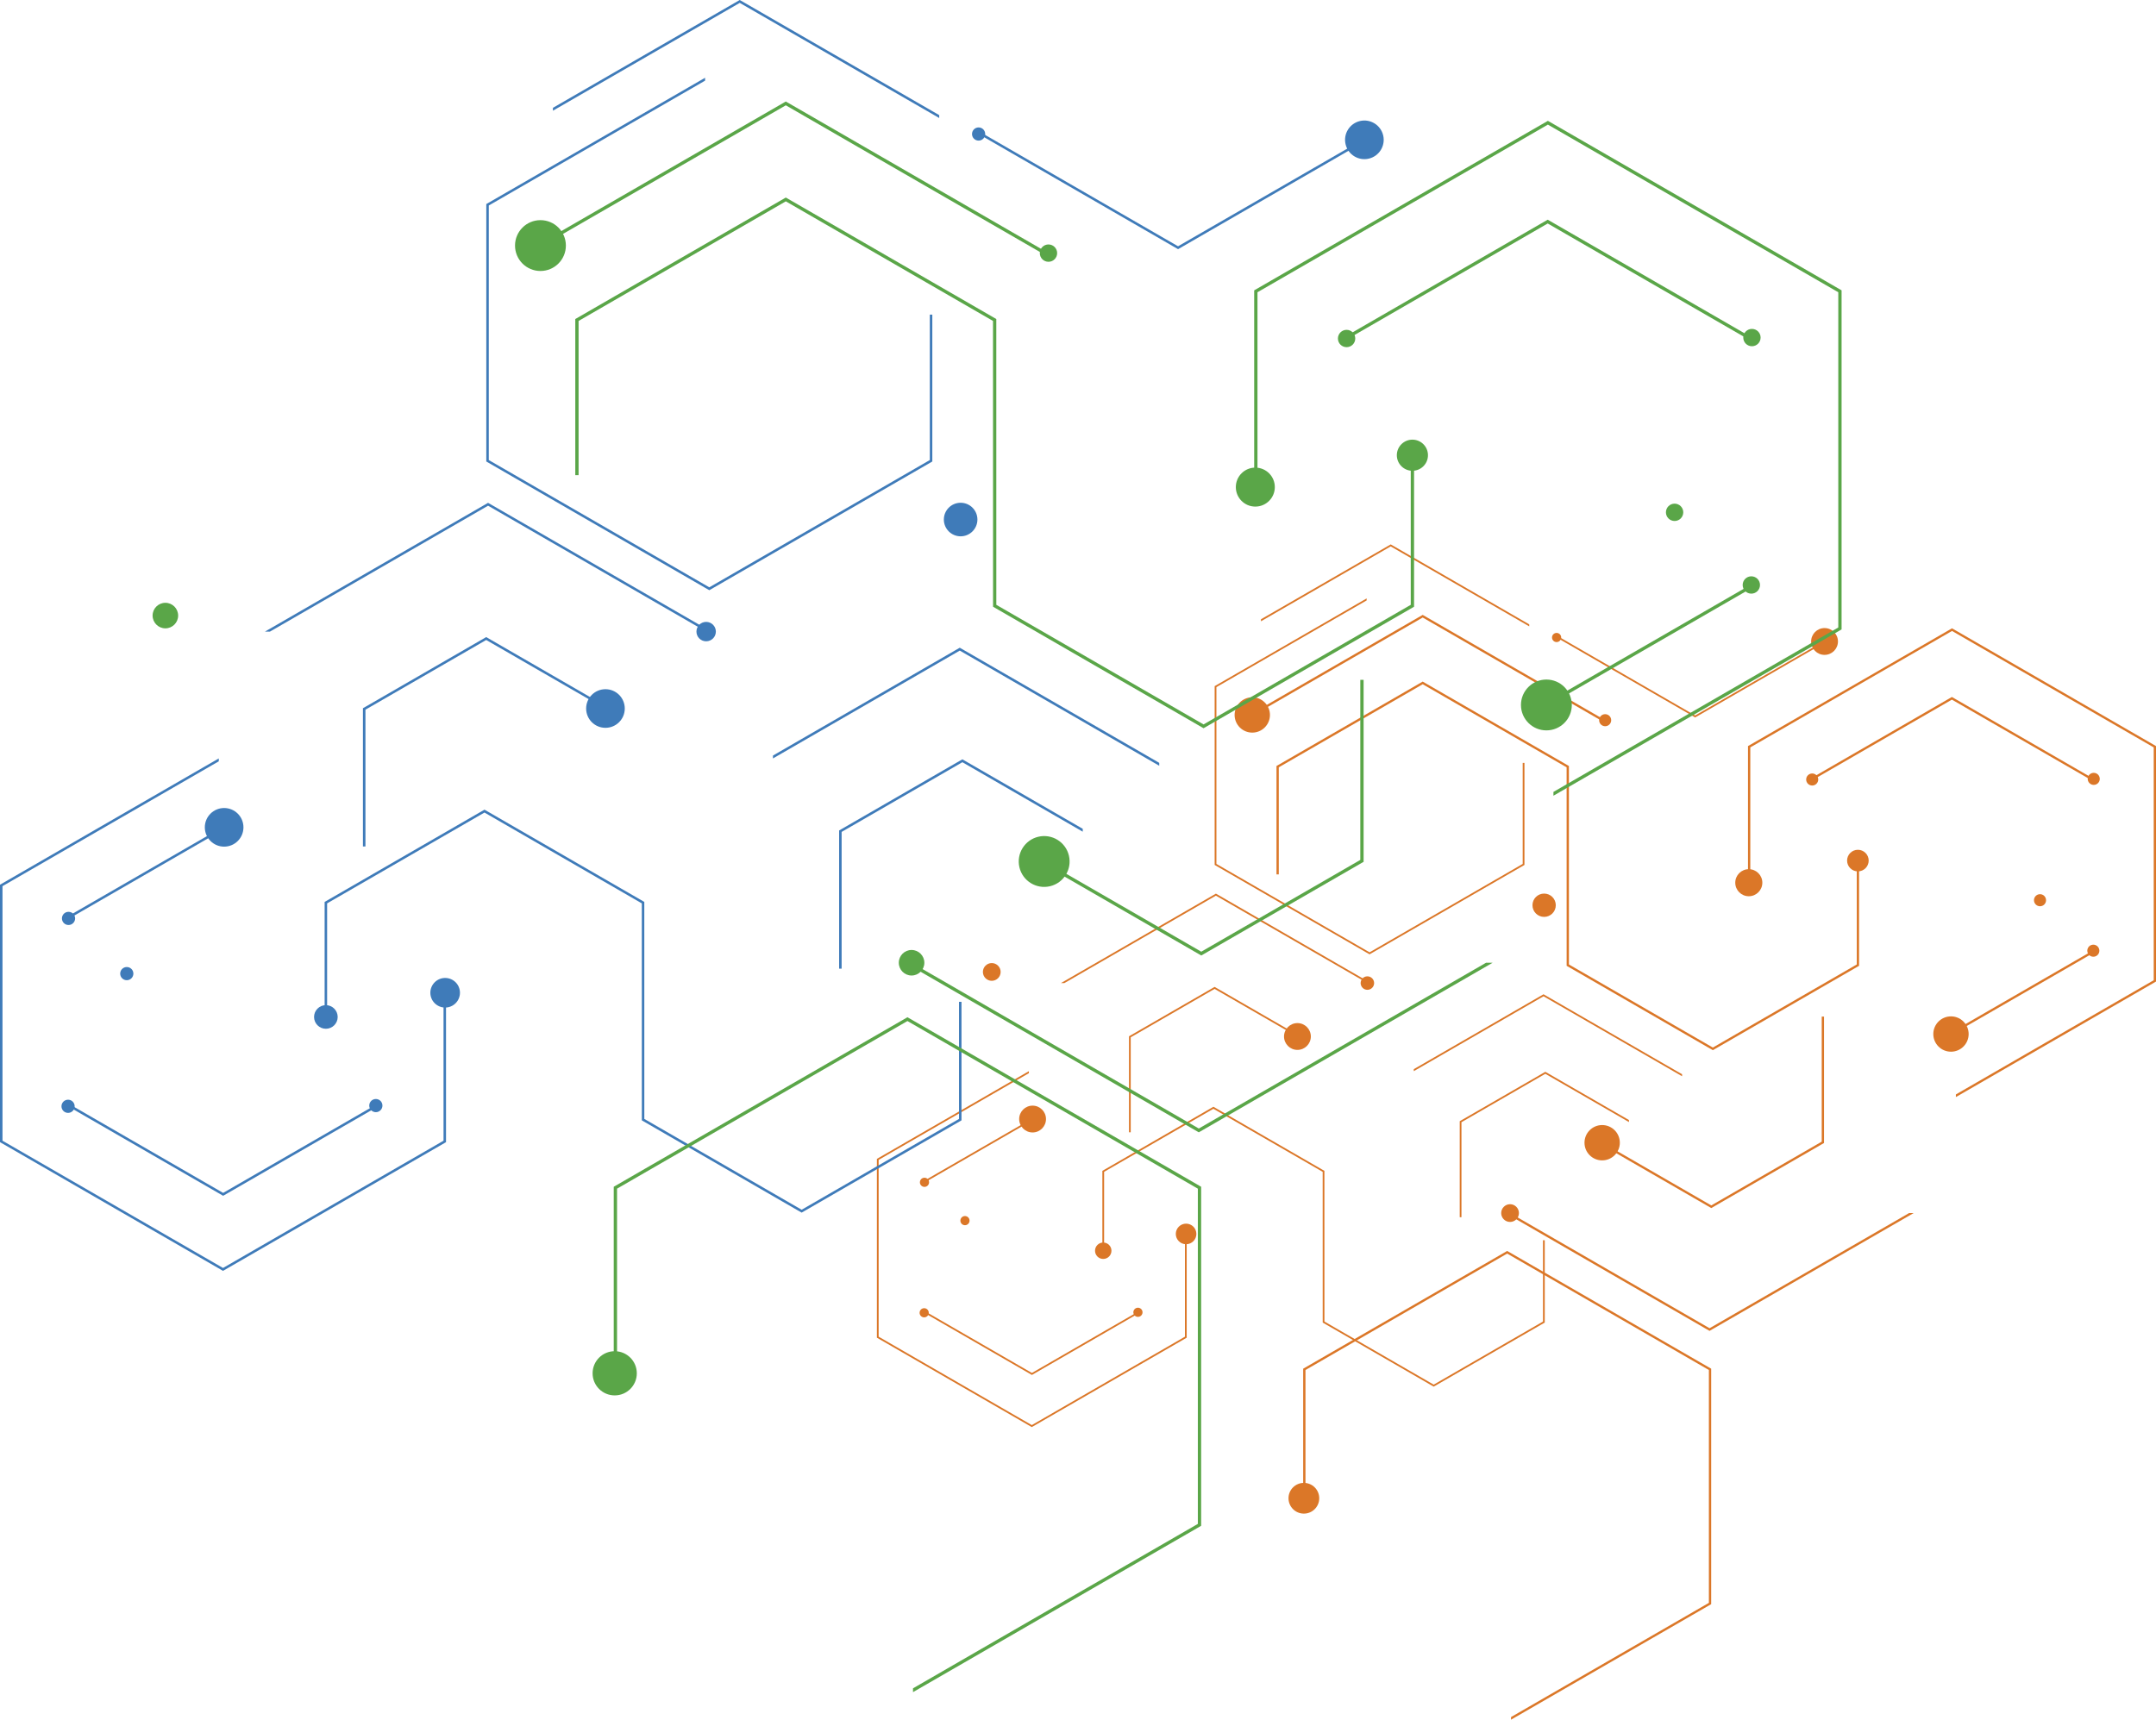 <?xml version="1.0" encoding="UTF-8"?>
<svg xmlns="http://www.w3.org/2000/svg" id="_ÎÓÈ_1" data-name="—ÎÓÈ_1" viewBox="0 0 850.43 678.52">
  <defs>
    <style>
      .cls-1 {
        fill: #db7728;
      }

      .cls-2 {
        fill: #3f7bb9;
      }

      .cls-3 {
        fill: #5aa648;
      }
    </style>
  </defs>
  <g>
    <g>
      <g>
        <polygon class="cls-1" points="478.62 436.68 434.83 461.97 434.83 494.45 435.51 494.45 435.51 462.36 478.62 437.48 521.73 462.36 521.74 521.83 565.52 547.11 609.32 521.83 609.32 489.35 608.63 489.35 608.63 521.43 565.52 546.32 522.42 521.43 522.41 461.97 478.62 436.68"></polygon>
        <polygon class="cls-1" points="668.82 282.98 668.65 283.08 614 251.53 614 250.74 668.65 282.29 719.83 252.74 719.83 253.53 668.82 282.98"></polygon>
        <polygon class="cls-1" points="407.3 442.32 407.03 442.16 364.54 466.68 364.54 465.89 407.03 441.37 407.3 441.53 407.3 442.32"></polygon>
        <polygon class="cls-1" points="539.36 387.88 479.61 353.39 419.85 387.88 418.51 387.88 418.51 387.87 479.44 352.69 479.61 352.59 540.54 387.77 540.71 387.87 540.71 387.88 539.36 387.88"></polygon>
        <polygon class="cls-1" points="407.03 542.5 364.54 517.97 364.54 517.18 407.03 541.71 448.92 517.52 448.92 518.31 407.03 542.5"></polygon>
        <polygon class="cls-1" points="345.89 457.25 345.89 527.8 346.06 527.9 406.99 563.07 407.16 562.97 468.09 527.8 468.09 487.55 467.4 487.55 467.4 527.4 406.99 562.28 346.58 527.4 346.58 457.64 405.84 423.43 405.84 422.64 345.89 457.25"></polygon>
        <polygon class="cls-1" points="479.12 270.72 479.12 341.27 479.29 341.37 540.22 376.54 540.39 376.44 601.32 341.27 601.32 301.01 600.63 301.01 600.63 340.87 540.22 375.75 479.81 340.87 479.81 271.11 539.07 236.9 539.07 236.11 479.12 270.72"></polygon>
        <polygon class="cls-1" points="512.08 409.22 479.09 390.18 446.01 409.28 446.01 446.76 445.33 446.76 445.33 408.88 479.09 389.39 512.08 408.43 512.08 409.22"></polygon>
        <polygon class="cls-1" points="642.54 442.72 609.55 423.68 576.47 442.78 576.47 480.25 575.79 480.25 575.79 442.38 609.55 422.89 642.54 441.93 642.54 442.72"></polygon>
        <polygon class="cls-1" points="603.21 247.14 603.21 246.35 548.73 214.89 548.56 214.8 497.38 244.34 497.38 245.14 548.56 215.59 603.21 247.14"></polygon>
        <polygon class="cls-1" points="663.49 424.64 663.49 423.85 609.01 392.4 608.84 392.3 557.66 421.85 557.66 422.64 608.84 393.09 663.49 424.64"></polygon>
      </g>
      <g>
        <path class="cls-1" d="M438.41,493.49c0-1.79-1.45-3.24-3.24-3.24s-3.24,1.45-3.24,3.24,1.45,3.24,3.24,3.24,3.24-1.45,3.24-3.24Z"></path>
        <path class="cls-1" d="M517.06,408.96c0-2.92-2.37-5.29-5.29-5.29s-5.29,2.37-5.29,5.29,2.37,5.29,5.29,5.29,5.29-2.37,5.29-5.29Z"></path>
        <path class="cls-1" d="M471.91,486.86c0-2.24-1.82-4.06-4.06-4.06s-4.06,1.82-4.06,4.06,1.82,4.06,4.06,4.06,4.06-1.82,4.06-4.06Z"></path>
        <path class="cls-1" d="M412.59,441.53c0-2.92-2.37-5.29-5.29-5.29s-5.29,2.37-5.29,5.29,2.37,5.29,5.29,5.29,5.29-2.37,5.29-5.29Z"></path>
        <circle class="cls-1" cx="719.69" cy="253.1" r="5.29"></circle>
        <path class="cls-1" d="M382.44,481.61c0-1-.81-1.81-1.81-1.81s-1.81,.81-1.81,1.81,.81,1.81,1.81,1.81,1.81-.81,1.81-1.81Z"></path>
        <path class="cls-1" d="M450.67,517.78c0-1-.81-1.81-1.81-1.81s-1.81,.81-1.81,1.81,.81,1.81,1.81,1.81,1.81-.81,1.81-1.81Z"></path>
        <path class="cls-1" d="M366.35,517.97c0-1-.81-1.81-1.81-1.81s-1.81,.81-1.81,1.81,.81,1.81,1.81,1.81,1.81-.81,1.81-1.81Z"></path>
        <path class="cls-1" d="M615.81,251.53c0-1-.81-1.81-1.81-1.81s-1.81,.81-1.81,1.81,.81,1.81,1.81,1.81,1.81-.81,1.81-1.81Z"></path>
        <path class="cls-1" d="M366.47,466.49c0-1-.81-1.81-1.81-1.81s-1.81,.81-1.81,1.81,.81,1.81,1.81,1.81,1.81-.81,1.81-1.81Z"></path>
        <circle class="cls-1" cx="539.36" cy="387.88" r="2.66"></circle>
        <path class="cls-1" d="M613.68,357.17c0-2.54-2.06-4.6-4.6-4.6s-4.6,2.06-4.6,4.6,2.06,4.6,4.6,4.6,4.6-2.06,4.6-4.6Z"></path>
      </g>
    </g>
    <g>
      <g>
        <polygon class="cls-1" points="675.63 414.36 733.3 381.07 733.3 338.29 732.4 338.29 732.4 380.54 675.63 413.32 618.86 380.54 618.85 302.23 561.18 268.93 503.51 302.23 503.51 345.01 504.41 345.01 504.41 302.75 561.18 269.97 617.95 302.75 617.96 381.07 675.63 414.36"></polygon>
        <polygon class="cls-1" points="560.95 242.74 561.18 242.61 633.15 284.16 633.15 285.2 561.18 243.65 493.77 282.57 493.77 281.53 560.95 242.74"></polygon>
        <polygon class="cls-1" points="769.56 406.94 769.92 407.15 825.87 374.85 825.87 375.89 769.92 408.2 769.56 407.99 769.56 406.94"></polygon>
        <polygon class="cls-1" points="595.64 478.63 674.33 524.07 753.03 478.63 754.8 478.63 754.8 478.65 674.55 524.98 674.33 525.11 594.09 478.78 593.86 478.65 593.86 478.63 595.64 478.63"></polygon>
        <polygon class="cls-1" points="769.92 275 825.87 307.31 825.87 308.35 769.92 276.05 714.75 307.9 714.75 306.86 769.92 275"></polygon>
        <polygon class="cls-1" points="850.43 387.28 850.43 294.37 850.21 294.24 769.97 247.91 769.74 248.04 689.5 294.37 689.5 347.38 690.4 347.38 690.4 294.89 769.97 248.95 849.53 294.89 849.53 386.76 771.49 431.82 771.49 432.86 850.43 387.28"></polygon>
        <polygon class="cls-1" points="674.97 632.94 674.97 540.03 674.74 539.9 594.5 493.57 594.28 493.7 514.04 540.03 514.04 593.04 514.94 593.04 514.94 540.55 594.5 494.61 674.07 540.55 674.07 632.42 596.02 677.48 596.02 678.52 674.97 632.94"></polygon>
        <polygon class="cls-1" points="631.57 450.53 675.01 475.61 718.58 450.45 718.58 401.1 719.48 401.1 719.48 450.98 675.01 476.65 631.57 451.57 631.57 450.53"></polygon>
      </g>
      <g>
        <path class="cls-1" d="M728.58,339.55c0,2.35,1.91,4.26,4.26,4.26s4.26-1.91,4.26-4.26-1.91-4.26-4.26-4.26-4.26,1.91-4.26,4.26Z"></path>
        <path class="cls-1" d="M625,450.87c0,3.85,3.12,6.97,6.97,6.97s6.97-3.12,6.97-6.97-3.12-6.97-6.97-6.97-6.97,3.12-6.97,6.97Z"></path>
        <path class="cls-1" d="M684.47,348.28c0,2.95,2.39,5.34,5.34,5.34s5.34-2.39,5.34-5.34-2.39-5.34-5.34-5.34-5.34,2.39-5.34,5.34Z"></path>
        <circle class="cls-1" cx="769.56" cy="407.99" r="6.97"></circle>
        <path class="cls-1" d="M486.99,282.09c0,3.85,3.12,6.97,6.97,6.97s6.97-3.12,6.97-6.97-3.12-6.97-6.97-6.97-6.97,3.12-6.97,6.97Z"></path>
        <path class="cls-1" d="M802.3,355.19c0,1.31,1.06,2.38,2.38,2.38s2.38-1.06,2.38-2.38-1.06-2.38-2.38-2.38-2.38,1.06-2.38,2.38Z"></path>
        <circle class="cls-1" cx="714.82" cy="307.56" r="2.38"></circle>
        <path class="cls-1" d="M823.49,307.31c0,1.31,1.06,2.38,2.38,2.38s2.38-1.06,2.38-2.38-1.06-2.38-2.38-2.38-2.38,1.06-2.38,2.38Z"></path>
        <path class="cls-1" d="M630.77,284.16c0,1.31,1.06,2.38,2.38,2.38s2.38-1.06,2.38-2.38-1.06-2.38-2.38-2.38-2.38,1.06-2.38,2.38Z"></path>
        <path class="cls-1" d="M823.33,375.11c0,1.31,1.06,2.38,2.38,2.38s2.38-1.06,2.38-2.38-1.06-2.38-2.38-2.38-2.38,1.06-2.38,2.38Z"></path>
        <path class="cls-1" d="M387.7,383.49c0,1.93,1.57,3.5,3.5,3.5s3.5-1.57,3.5-3.5-1.57-3.5-3.5-3.5-3.5,1.57-3.5,3.5Z"></path>
        <path class="cls-1" d="M592.14,478.63c0,1.93,1.57,3.5,3.5,3.5s3.5-1.57,3.5-3.5-1.57-3.5-3.5-3.5-3.5,1.57-3.5,3.5Z"></path>
        <path class="cls-1" d="M508.25,591.15c0,3.35,2.71,6.06,6.06,6.06s6.06-2.71,6.06-6.06-2.71-6.06-6.06-6.06-6.06,2.71-6.06,6.06Z"></path>
      </g>
    </g>
  </g>
  <g>
    <g>
      <g>
        <polygon class="cls-2" points="191.1 319.46 128.05 355.86 128.05 402.63 129.03 402.63 129.03 356.43 191.1 320.6 253.16 356.43 253.17 442.05 316.21 478.45 379.26 442.05 379.26 395.28 378.28 395.28 378.28 441.48 316.21 477.31 254.15 441.48 254.14 355.86 191.1 319.46"></polygon>
        <polygon class="cls-2" points="464.93 98.17 464.68 98.31 386.01 52.88 386.01 51.75 464.68 97.17 538.37 54.63 538.37 55.77 464.93 98.17"></polygon>
        <polygon class="cls-2" points="88.41 327.57 88.02 327.34 26.85 362.66 26.85 361.52 88.02 326.21 88.41 326.43 88.41 327.57"></polygon>
        <polygon class="cls-2" points="278.54 249.2 192.52 199.53 106.49 249.2 104.55 249.2 104.55 249.18 192.27 198.54 192.52 198.4 280.24 249.04 280.48 249.18 280.48 249.2 278.54 249.2"></polygon>
        <polygon class="cls-2" points="88.02 471.81 26.85 436.5 26.85 435.36 88.02 470.67 148.33 435.85 148.33 436.99 88.02 471.81"></polygon>
        <polygon class="cls-2" points="0 349.07 0 450.65 .25 450.79 87.97 501.43 88.21 501.29 175.93 450.65 175.93 392.69 174.95 392.69 174.95 450.08 87.97 500.29 .98 450.08 .98 349.64 86.3 300.38 86.3 299.24 0 349.07"></polygon>
        <polygon class="cls-2" points="191.82 80.51 191.82 182.09 192.06 182.23 279.78 232.87 280.03 232.73 367.75 182.09 367.75 124.13 366.76 124.13 366.76 181.52 279.78 231.73 192.8 181.52 192.8 81.08 278.12 31.82 278.12 30.68 191.82 80.51"></polygon>
        <polygon class="cls-2" points="239.26 279.92 191.78 252.51 144.15 280.01 144.15 333.97 143.16 333.97 143.16 279.44 191.78 251.37 239.26 278.79 239.26 279.92"></polygon>
        <polygon class="cls-2" points="427.09 328.15 379.61 300.74 331.98 328.24 331.98 382.19 330.99 382.19 330.99 327.67 379.61 299.6 427.09 327.02 427.09 328.15"></polygon>
        <polygon class="cls-2" points="370.47 46.56 370.47 45.42 292.04 .14 291.79 0 218.1 42.54 218.1 43.68 291.79 1.14 370.47 46.56"></polygon>
        <polygon class="cls-2" points="457.26 302.13 457.26 300.99 378.83 255.71 378.58 255.56 304.89 298.11 304.89 299.25 378.58 256.7 457.26 302.13"></polygon>
      </g>
      <g>
        <path class="cls-2" d="M133.2,401.25c0-2.57-2.09-4.66-4.66-4.66s-4.66,2.09-4.66,4.66,2.09,4.66,4.66,4.66,4.66-2.09,4.66-4.66Z"></path>
        <circle class="cls-2" cx="238.82" cy="279.55" r="7.62"></circle>
        <path class="cls-2" d="M181.43,391.7c0-3.23-2.62-5.84-5.84-5.84s-5.84,2.62-5.84,5.84,2.62,5.84,5.84,5.84,5.84-2.62,5.84-5.84Z"></path>
        <circle class="cls-2" cx="88.41" cy="326.43" r="7.62"></circle>
        <circle class="cls-2" cx="538.17" cy="55.15" r="7.62" transform="translate(1.73 125.12) rotate(-13.28)"></circle>
        <path class="cls-2" d="M52.61,384.15c0-1.44-1.16-2.6-2.6-2.6s-2.6,1.16-2.6,2.6,1.16,2.6,2.6,2.6,2.6-1.16,2.6-2.6Z"></path>
        <path class="cls-2" d="M150.85,436.22c0-1.44-1.16-2.6-2.6-2.6s-2.6,1.16-2.6,2.6,1.16,2.6,2.6,2.6,2.6-1.16,2.6-2.6Z"></path>
        <path class="cls-2" d="M29.45,436.5c0-1.44-1.16-2.6-2.6-2.6s-2.6,1.16-2.6,2.6,1.16,2.6,2.6,2.6,2.6-1.16,2.6-2.6Z"></path>
        <path class="cls-2" d="M388.61,52.88c0-1.44-1.16-2.6-2.6-2.6s-2.6,1.16-2.6,2.6,1.16,2.6,2.6,2.6,2.6-1.16,2.6-2.6Z"></path>
        <path class="cls-2" d="M29.63,362.37c0-1.44-1.16-2.6-2.6-2.6s-2.6,1.16-2.6,2.6,1.16,2.6,2.6,2.6,2.6-1.16,2.6-2.6Z"></path>
        <path class="cls-2" d="M282.37,249.2c0-2.11-1.71-3.83-3.83-3.83s-3.83,1.71-3.83,3.83,1.71,3.83,3.83,3.83,3.83-1.71,3.83-3.83Z"></path>
        <path class="cls-2" d="M385.54,204.99c0-3.66-2.96-6.62-6.62-6.62s-6.62,2.96-6.62,6.62,2.97,6.62,6.62,6.62,6.62-2.97,6.62-6.62Z"></path>
      </g>
    </g>
    <g>
      <g>
        <polygon class="cls-3" points="474.74 287.33 557.77 239.39 557.77 177.79 556.47 177.79 556.47 238.64 474.74 285.83 393 238.64 392.99 125.88 309.96 77.94 226.92 125.88 226.92 187.47 228.22 187.47 228.22 126.63 309.96 79.44 391.69 126.63 391.71 239.39 474.74 287.33"></polygon>
        <polygon class="cls-3" points="309.63 40.24 309.96 40.05 413.57 99.87 413.57 101.37 309.96 41.55 212.91 97.58 212.91 96.08 309.63 40.24"></polygon>
        <polygon class="cls-3" points="609.97 276.65 610.49 276.95 691.05 230.44 691.05 231.94 610.49 278.45 609.97 278.15 609.97 276.65"></polygon>
        <polygon class="cls-3" points="359.57 379.86 472.87 445.27 586.17 379.86 588.72 379.86 588.72 379.89 473.19 446.58 472.87 446.77 357.34 380.07 357.02 379.89 357.02 379.86 359.57 379.86"></polygon>
        <polygon class="cls-3" points="610.49 86.68 691.05 133.19 691.05 134.69 610.49 88.18 531.06 134.04 531.06 132.55 610.49 86.68"></polygon>
        <polygon class="cls-3" points="726.41 248.34 726.41 114.56 726.09 114.37 610.56 47.67 610.24 47.86 494.71 114.56 494.71 190.88 496.01 190.88 496.01 115.31 610.56 49.17 725.11 115.31 725.11 247.58 612.75 312.46 612.75 313.96 726.41 248.34"></polygon>
        <polygon class="cls-3" points="473.79 602.02 473.79 468.25 473.46 468.06 357.94 401.36 357.61 401.55 242.09 468.25 242.09 544.57 243.39 544.57 243.39 469 357.94 402.86 472.49 469 472.49 601.27 360.13 666.15 360.13 667.65 473.79 602.02"></polygon>
        <polygon class="cls-3" points="411.3 339.4 473.84 375.5 536.57 339.29 536.57 268.23 537.87 268.23 537.87 340.04 473.84 377 411.3 340.9 411.3 339.4"></polygon>
      </g>
      <g>
        <path class="cls-3" d="M550.98,179.61c0,3.39,2.75,6.14,6.14,6.14s6.14-2.75,6.14-6.14-2.75-6.14-6.14-6.14-6.14,2.75-6.14,6.14Z"></path>
        <circle class="cls-3" cx="411.88" cy="339.89" r="10.03" transform="translate(-67.07 103.72) rotate(-13.28)"></circle>
        <path class="cls-3" d="M487.47,192.19c0,4.25,3.44,7.69,7.69,7.69s7.69-3.44,7.69-7.69-3.44-7.69-7.69-7.69-7.69,3.44-7.69,7.69Z"></path>
        <path class="cls-3" d="M599.94,278.15c0,5.54,4.49,10.03,10.03,10.03s10.03-4.49,10.03-10.03-4.49-10.03-10.03-10.03-10.03,4.49-10.03,10.03Z"></path>
        <path class="cls-3" d="M203.15,96.89c0,5.54,4.49,10.03,10.03,10.03s10.03-4.49,10.03-10.03-4.49-10.03-10.03-10.03-10.03,4.49-10.03,10.03Z"></path>
        <path class="cls-3" d="M657.12,202.14c0,1.89,1.53,3.42,3.42,3.42s3.42-1.53,3.42-3.42-1.53-3.42-3.42-3.42-3.42,1.53-3.42,3.42Z"></path>
        <path class="cls-3" d="M527.74,133.56c0,1.89,1.53,3.42,3.42,3.42s3.42-1.53,3.42-3.42-1.53-3.42-3.42-3.42-3.42,1.53-3.42,3.42Z"></path>
        <path class="cls-3" d="M687.63,133.19c0,1.89,1.53,3.42,3.42,3.42s3.42-1.53,3.42-3.42-1.53-3.42-3.42-3.42-3.42,1.53-3.42,3.42Z"></path>
        <path class="cls-3" d="M410.15,99.87c0,1.89,1.53,3.42,3.42,3.42s3.42-1.53,3.42-3.42-1.53-3.42-3.42-3.42-3.42,1.53-3.42,3.42Z"></path>
        <path class="cls-3" d="M687.39,230.81c0,1.89,1.53,3.42,3.42,3.42s3.42-1.53,3.42-3.42-1.53-3.42-3.42-3.42-3.42,1.53-3.42,3.42Z"></path>
        <path class="cls-3" d="M60.19,242.88c0,2.78,2.26,5.04,5.04,5.04s5.04-2.26,5.04-5.04-2.26-5.04-5.04-5.04-5.04,2.26-5.04,5.04Z"></path>
        <path class="cls-3" d="M354.53,379.86c0,2.78,2.26,5.04,5.04,5.04s5.04-2.26,5.04-5.04-2.26-5.04-5.04-5.04-5.04,2.26-5.04,5.04Z"></path>
        <path class="cls-3" d="M233.75,541.85c0,4.82,3.9,8.72,8.72,8.72s8.72-3.9,8.72-8.72-3.9-8.72-8.72-8.72-8.72,3.9-8.72,8.72Z"></path>
      </g>
    </g>
  </g>
</svg>
